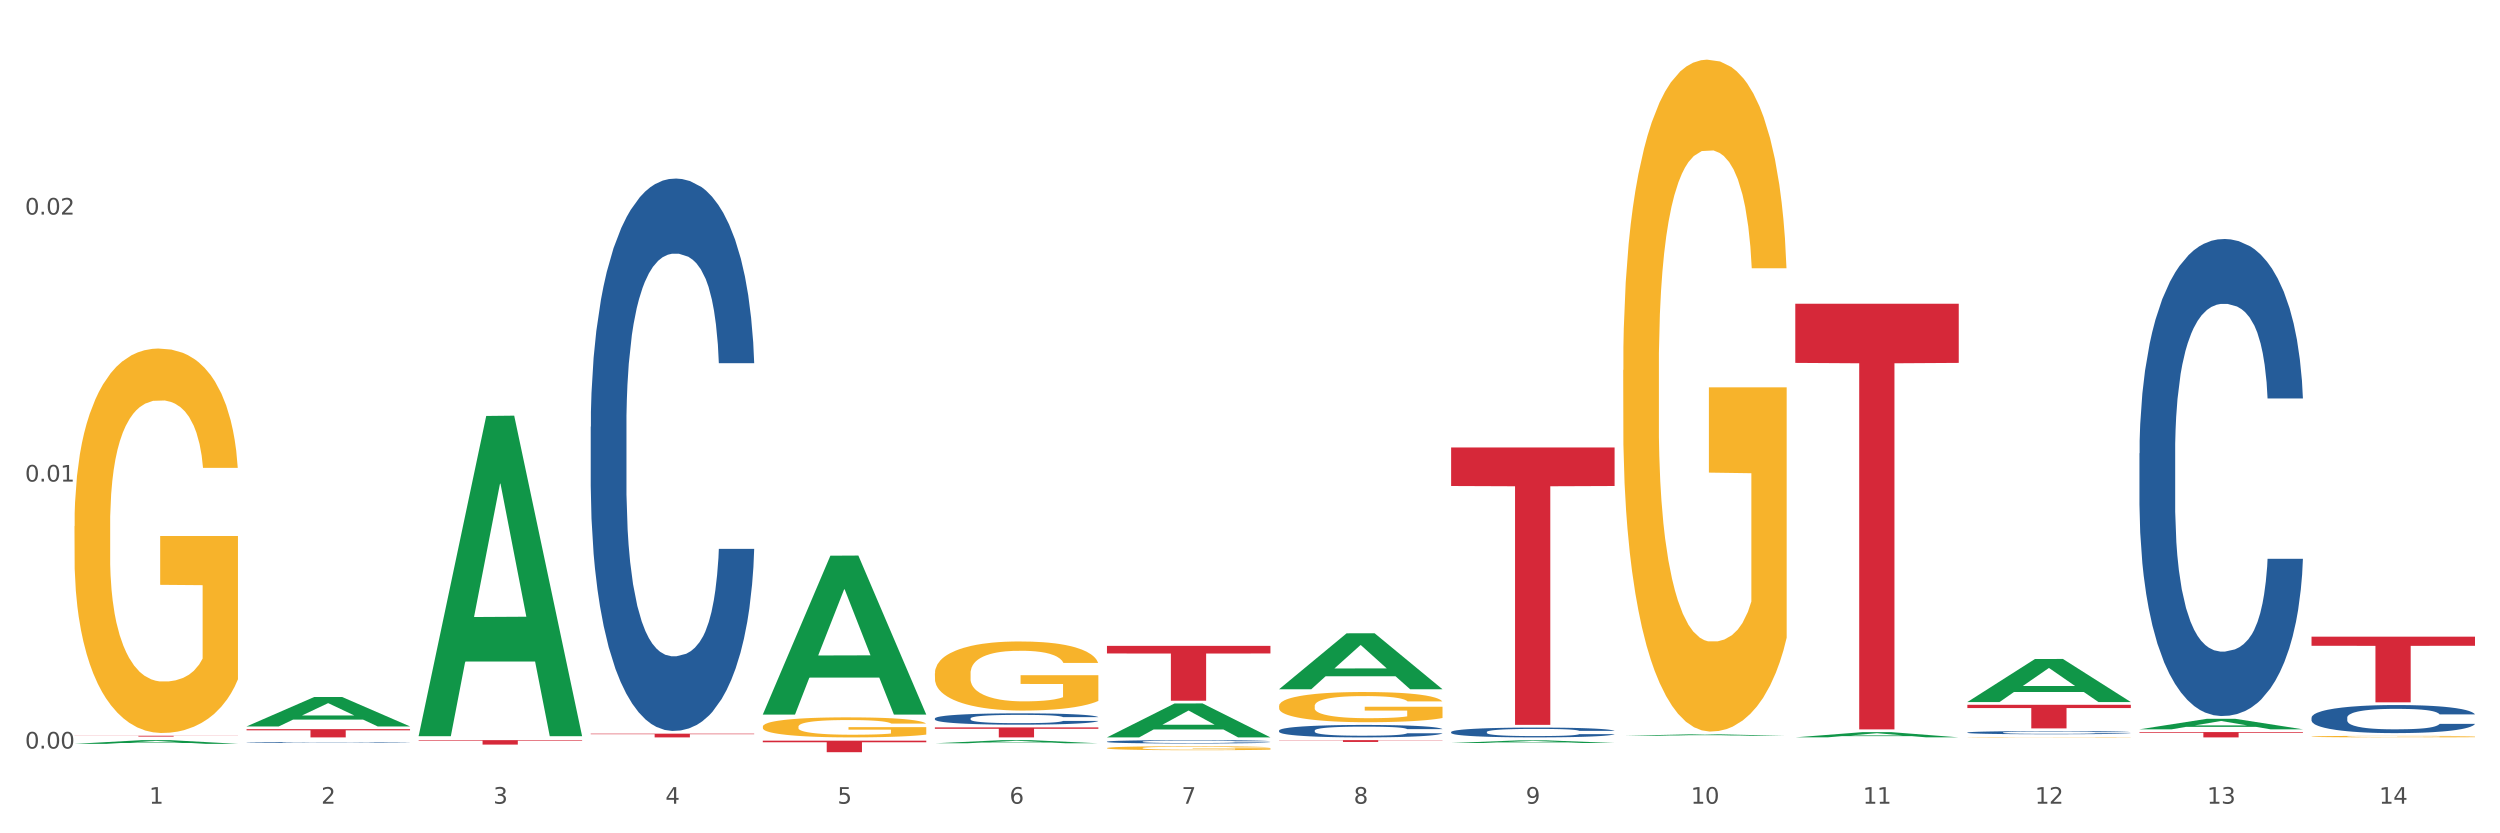 <?xml version="1.0" encoding="utf-8" standalone="no"?>
<!DOCTYPE svg PUBLIC "-//W3C//DTD SVG 1.1//EN"
  "http://www.w3.org/Graphics/SVG/1.1/DTD/svg11.dtd">
<svg xmlns:xlink="http://www.w3.org/1999/xlink" width="1080pt" height="360pt" viewBox="0 0 1080 360" xmlns="http://www.w3.org/2000/svg" version="1.1">
 <rect x="0" y="0" width="1080" height="360" fill="#333333" stroke="none"/>
 <defs>
  <style type="text/css">*{stroke-linejoin: round; stroke-linecap: butt}</style>
 </defs>
 <g id="figure_1">
  <g id="patch_1">
   <path d="M 0 360 
L 1080 360 
L 1080 0 
L 0 0 
z
" style="fill: #ffffff; stroke: #ffffff; stroke-linejoin: miter"/>
  </g>
  <g id="axes_1">
   <g id="matplotlib.axis_1">
    <g id="xtick_1">
     <g id="text_1">
      <!-- 1 -->
      <g style="fill: #4d4d4d" transform="translate(64.432 347.204) scale(0.096 -0.096)">
       <defs>
        <path id="DejaVuSans-31" d="M 794 531 
L 1825 531 
L 1825 4091 
L 703 3866 
L 703 4441 
L 1819 4666 
L 2450 4666 
L 2450 531 
L 3481 531 
L 3481 0 
L 794 0 
L 794 531 
z
" transform="scale(0.016)"/>
       </defs>
       <use xlink:href="#DejaVuSans-31"/>
      </g>
     </g>
    </g>
    <g id="xtick_2">
     <g id="text_2">
      <!-- 2 -->
      <g style="fill: #4d4d4d" transform="translate(138.771 347.204) scale(0.096 -0.096)">
       <defs>
        <path id="DejaVuSans-32" d="M 1228 531 
L 3431 531 
L 3431 0 
L 469 0 
L 469 531 
Q 828 903 1448 1529 
Q 2069 2156 2228 2338 
Q 2531 2678 2651 2914 
Q 2772 3150 2772 3378 
Q 2772 3750 2511 3984 
Q 2250 4219 1831 4219 
Q 1534 4219 1204 4116 
Q 875 4013 500 3803 
L 500 4441 
Q 881 4594 1212 4672 
Q 1544 4750 1819 4750 
Q 2544 4750 2975 4387 
Q 3406 4025 3406 3419 
Q 3406 3131 3298 2873 
Q 3191 2616 2906 2266 
Q 2828 2175 2409 1742 
Q 1991 1309 1228 531 
z
" transform="scale(0.016)"/>
       </defs>
       <use xlink:href="#DejaVuSans-32"/>
      </g>
     </g>
    </g>
    <g id="xtick_3">
     <g id="text_3">
      <!-- 3 -->
      <g style="fill: #4d4d4d" transform="translate(213.109 347.204) scale(0.096 -0.096)">
       <defs>
        <path id="DejaVuSans-33" d="M 2597 2516 
Q 3050 2419 3304 2112 
Q 3559 1806 3559 1356 
Q 3559 666 3084 287 
Q 2609 -91 1734 -91 
Q 1441 -91 1130 -33 
Q 819 25 488 141 
L 488 750 
Q 750 597 1062 519 
Q 1375 441 1716 441 
Q 2309 441 2620 675 
Q 2931 909 2931 1356 
Q 2931 1769 2642 2001 
Q 2353 2234 1838 2234 
L 1294 2234 
L 1294 2753 
L 1863 2753 
Q 2328 2753 2575 2939 
Q 2822 3125 2822 3475 
Q 2822 3834 2567 4026 
Q 2313 4219 1838 4219 
Q 1578 4219 1281 4162 
Q 984 4106 628 3988 
L 628 4550 
Q 988 4650 1302 4700 
Q 1616 4750 1894 4750 
Q 2613 4750 3031 4423 
Q 3450 4097 3450 3541 
Q 3450 3153 3228 2886 
Q 3006 2619 2597 2516 
z
" transform="scale(0.016)"/>
       </defs>
       <use xlink:href="#DejaVuSans-33"/>
      </g>
     </g>
    </g>
    <g id="xtick_4">
     <g id="text_4">
      <!-- 4 -->
      <g style="fill: #4d4d4d" transform="translate(287.448 347.204) scale(0.096 -0.096)">
       <defs>
        <path id="DejaVuSans-34" d="M 2419 4116 
L 825 1625 
L 2419 1625 
L 2419 4116 
z
M 2253 4666 
L 3047 4666 
L 3047 1625 
L 3713 1625 
L 3713 1100 
L 3047 1100 
L 3047 0 
L 2419 0 
L 2419 1100 
L 313 1100 
L 313 1709 
L 2253 4666 
z
" transform="scale(0.016)"/>
       </defs>
       <use xlink:href="#DejaVuSans-34"/>
      </g>
     </g>
    </g>
    <g id="xtick_5">
     <g id="text_5">
      <!-- 5 -->
      <g style="fill: #4d4d4d" transform="translate(361.787 347.204) scale(0.096 -0.096)">
       <defs>
        <path id="DejaVuSans-35" d="M 691 4666 
L 3169 4666 
L 3169 4134 
L 1269 4134 
L 1269 2991 
Q 1406 3038 1543 3061 
Q 1681 3084 1819 3084 
Q 2600 3084 3056 2656 
Q 3513 2228 3513 1497 
Q 3513 744 3044 326 
Q 2575 -91 1722 -91 
Q 1428 -91 1123 -41 
Q 819 9 494 109 
L 494 744 
Q 775 591 1075 516 
Q 1375 441 1709 441 
Q 2250 441 2565 725 
Q 2881 1009 2881 1497 
Q 2881 1984 2565 2268 
Q 2250 2553 1709 2553 
Q 1456 2553 1204 2497 
Q 953 2441 691 2322 
L 691 4666 
z
" transform="scale(0.016)"/>
       </defs>
       <use xlink:href="#DejaVuSans-35"/>
      </g>
     </g>
    </g>
    <g id="xtick_6">
     <g id="text_6">
      <!-- 6 -->
      <g style="fill: #4d4d4d" transform="translate(436.125 347.204) scale(0.096 -0.096)">
       <defs>
        <path id="DejaVuSans-36" d="M 2113 2584 
Q 1688 2584 1439 2293 
Q 1191 2003 1191 1497 
Q 1191 994 1439 701 
Q 1688 409 2113 409 
Q 2538 409 2786 701 
Q 3034 994 3034 1497 
Q 3034 2003 2786 2293 
Q 2538 2584 2113 2584 
z
M 3366 4563 
L 3366 3988 
Q 3128 4100 2886 4159 
Q 2644 4219 2406 4219 
Q 1781 4219 1451 3797 
Q 1122 3375 1075 2522 
Q 1259 2794 1537 2939 
Q 1816 3084 2150 3084 
Q 2853 3084 3261 2657 
Q 3669 2231 3669 1497 
Q 3669 778 3244 343 
Q 2819 -91 2113 -91 
Q 1303 -91 875 529 
Q 447 1150 447 2328 
Q 447 3434 972 4092 
Q 1497 4750 2381 4750 
Q 2619 4750 2861 4703 
Q 3103 4656 3366 4563 
z
" transform="scale(0.016)"/>
       </defs>
       <use xlink:href="#DejaVuSans-36"/>
      </g>
     </g>
    </g>
    <g id="xtick_7">
     <g id="text_7">
      <!-- 7 -->
      <g style="fill: #4d4d4d" transform="translate(510.464 347.204) scale(0.096 -0.096)">
       <defs>
        <path id="DejaVuSans-37" d="M 525 4666 
L 3525 4666 
L 3525 4397 
L 1831 0 
L 1172 0 
L 2766 4134 
L 525 4134 
L 525 4666 
z
" transform="scale(0.016)"/>
       </defs>
       <use xlink:href="#DejaVuSans-37"/>
      </g>
     </g>
    </g>
    <g id="xtick_8">
     <g id="text_8">
      <!-- 8 -->
      <g style="fill: #4d4d4d" transform="translate(584.803 347.204) scale(0.096 -0.096)">
       <defs>
        <path id="DejaVuSans-38" d="M 2034 2216 
Q 1584 2216 1326 1975 
Q 1069 1734 1069 1313 
Q 1069 891 1326 650 
Q 1584 409 2034 409 
Q 2484 409 2743 651 
Q 3003 894 3003 1313 
Q 3003 1734 2745 1975 
Q 2488 2216 2034 2216 
z
M 1403 2484 
Q 997 2584 770 2862 
Q 544 3141 544 3541 
Q 544 4100 942 4425 
Q 1341 4750 2034 4750 
Q 2731 4750 3128 4425 
Q 3525 4100 3525 3541 
Q 3525 3141 3298 2862 
Q 3072 2584 2669 2484 
Q 3125 2378 3379 2068 
Q 3634 1759 3634 1313 
Q 3634 634 3220 271 
Q 2806 -91 2034 -91 
Q 1263 -91 848 271 
Q 434 634 434 1313 
Q 434 1759 690 2068 
Q 947 2378 1403 2484 
z
M 1172 3481 
Q 1172 3119 1398 2916 
Q 1625 2713 2034 2713 
Q 2441 2713 2670 2916 
Q 2900 3119 2900 3481 
Q 2900 3844 2670 4047 
Q 2441 4250 2034 4250 
Q 1625 4250 1398 4047 
Q 1172 3844 1172 3481 
z
" transform="scale(0.016)"/>
       </defs>
       <use xlink:href="#DejaVuSans-38"/>
      </g>
     </g>
    </g>
    <g id="xtick_9">
     <g id="text_9">
      <!-- 9 -->
      <g style="fill: #4d4d4d" transform="translate(659.142 347.204) scale(0.096 -0.096)">
       <defs>
        <path id="DejaVuSans-39" d="M 703 97 
L 703 672 
Q 941 559 1184 500 
Q 1428 441 1663 441 
Q 2288 441 2617 861 
Q 2947 1281 2994 2138 
Q 2813 1869 2534 1725 
Q 2256 1581 1919 1581 
Q 1219 1581 811 2004 
Q 403 2428 403 3163 
Q 403 3881 828 4315 
Q 1253 4750 1959 4750 
Q 2769 4750 3195 4129 
Q 3622 3509 3622 2328 
Q 3622 1225 3098 567 
Q 2575 -91 1691 -91 
Q 1453 -91 1209 -44 
Q 966 3 703 97 
z
M 1959 2075 
Q 2384 2075 2632 2365 
Q 2881 2656 2881 3163 
Q 2881 3666 2632 3958 
Q 2384 4250 1959 4250 
Q 1534 4250 1286 3958 
Q 1038 3666 1038 3163 
Q 1038 2656 1286 2365 
Q 1534 2075 1959 2075 
z
" transform="scale(0.016)"/>
       </defs>
       <use xlink:href="#DejaVuSans-39"/>
      </g>
     </g>
    </g>
    <g id="xtick_10">
     <g id="text_10">
      <!-- 10 -->
      <g style="fill: #4d4d4d" transform="translate(730.426 347.204) scale(0.096 -0.096)">
       <defs>
        <path id="DejaVuSans-30" d="M 2034 4250 
Q 1547 4250 1301 3770 
Q 1056 3291 1056 2328 
Q 1056 1369 1301 889 
Q 1547 409 2034 409 
Q 2525 409 2770 889 
Q 3016 1369 3016 2328 
Q 3016 3291 2770 3770 
Q 2525 4250 2034 4250 
z
M 2034 4750 
Q 2819 4750 3233 4129 
Q 3647 3509 3647 2328 
Q 3647 1150 3233 529 
Q 2819 -91 2034 -91 
Q 1250 -91 836 529 
Q 422 1150 422 2328 
Q 422 3509 836 4129 
Q 1250 4750 2034 4750 
z
" transform="scale(0.016)"/>
       </defs>
       <use xlink:href="#DejaVuSans-31"/>
       <use xlink:href="#DejaVuSans-30" transform="translate(63.623 0)"/>
      </g>
     </g>
    </g>
    <g id="xtick_11">
     <g id="text_11">
      <!-- 11 -->
      <g style="fill: #4d4d4d" transform="translate(804.765 347.204) scale(0.096 -0.096)">
       <use xlink:href="#DejaVuSans-31"/>
       <use xlink:href="#DejaVuSans-31" transform="translate(63.623 0)"/>
      </g>
     </g>
    </g>
    <g id="xtick_12">
     <g id="text_12">
      <!-- 12 -->
      <g style="fill: #4d4d4d" transform="translate(879.104 347.204) scale(0.096 -0.096)">
       <use xlink:href="#DejaVuSans-31"/>
       <use xlink:href="#DejaVuSans-32" transform="translate(63.623 0)"/>
      </g>
     </g>
    </g>
    <g id="xtick_13">
     <g id="text_13">
      <!-- 13 -->
      <g style="fill: #4d4d4d" transform="translate(953.442 347.204) scale(0.096 -0.096)">
       <use xlink:href="#DejaVuSans-31"/>
       <use xlink:href="#DejaVuSans-33" transform="translate(63.623 0)"/>
      </g>
     </g>
    </g>
    <g id="xtick_14">
     <g id="text_14">
      <!-- 14 -->
      <g style="fill: #4d4d4d" transform="translate(1027.781 347.204) scale(0.096 -0.096)">
       <use xlink:href="#DejaVuSans-31"/>
       <use xlink:href="#DejaVuSans-34" transform="translate(63.623 0)"/>
      </g>
     </g>
    </g>
    <g id="xtick_15"/>
    <g id="xtick_16"/>
    <g id="xtick_17"/>
    <g id="xtick_18"/>
    <g id="xtick_19"/>
    <g id="xtick_20"/>
    <g id="xtick_21"/>
    <g id="xtick_22"/>
    <g id="xtick_23"/>
    <g id="xtick_24"/>
    <g id="xtick_25"/>
    <g id="xtick_26"/>
    <g id="xtick_27"/>
   </g>
   <g id="matplotlib.axis_2">
    <g id="ytick_1">
     <g id="text_15">
      <!-- 0.00 -->
      <g style="fill: #4d4d4d" transform="translate(10.8 323.379) scale(0.096 -0.096)">
       <defs>
        <path id="DejaVuSans-2e" d="M 684 794 
L 1344 794 
L 1344 0 
L 684 0 
L 684 794 
z
" transform="scale(0.016)"/>
       </defs>
       <use xlink:href="#DejaVuSans-30"/>
       <use xlink:href="#DejaVuSans-2e" transform="translate(63.623 0)"/>
       <use xlink:href="#DejaVuSans-30" transform="translate(95.41 0)"/>
       <use xlink:href="#DejaVuSans-30" transform="translate(159.033 0)"/>
      </g>
     </g>
    </g>
    <g id="ytick_2">
     <g id="text_16">
      <!-- 0.01 -->
      <g style="fill: #4d4d4d" transform="translate(10.8 208.039) scale(0.096 -0.096)">
       <use xlink:href="#DejaVuSans-30"/>
       <use xlink:href="#DejaVuSans-2e" transform="translate(63.623 0)"/>
       <use xlink:href="#DejaVuSans-30" transform="translate(95.41 0)"/>
       <use xlink:href="#DejaVuSans-31" transform="translate(159.033 0)"/>
      </g>
     </g>
    </g>
    <g id="ytick_3">
     <g id="text_17">
      <!-- 0.02 -->
      <g style="fill: #4d4d4d" transform="translate(10.8 92.698) scale(0.096 -0.096)">
       <use xlink:href="#DejaVuSans-30"/>
       <use xlink:href="#DejaVuSans-2e" transform="translate(63.623 0)"/>
       <use xlink:href="#DejaVuSans-30" transform="translate(95.41 0)"/>
       <use xlink:href="#DejaVuSans-32" transform="translate(159.033 0)"/>
      </g>
     </g>
    </g>
    <g id="ytick_4"/>
    <g id="ytick_5"/>
    <g id="ytick_6"/>
   </g>
   <g id="PolyCollection_1">
    <path d="M 32.175 321.341 
L 32.248 321.34 
L 61.37 319.734 
L 73.456 319.732 
L 102.797 321.344 
L 88.818 321.344 
L 82.484 320.969 
L 52.415 320.969 
L 52.197 320.975 
L 46.081 321.344 
L 32.175 321.344 
L 32.175 321.341 
L 56.201 320.745 
L 78.698 320.743 
L 67.559 320.076 
L 67.413 320.073 
L 67.267 320.077 
L 56.128 320.743 
L 56.201 320.745 
L 32.175 321.341 
z
" clip-path="url(#p1a97b91e1c)" style="fill: #109648"/>
    <path d="M 998.578 318.193 
L 998.662 318.193 
L 998.662 318.171 
L 998.828 318.151 
L 999.662 318.105 
L 1000.913 318.067 
L 1001.83 318.047 
L 1002.747 318.03 
L 1003.831 318.013 
L 1005.165 317.996 
L 1007.583 317.971 
L 1009.084 317.958 
L 1010.918 317.944 
L 1014.253 317.925 
L 1016.671 317.914 
L 1019.173 317.904 
L 1023.258 317.893 
L 1025.926 317.888 
L 1028.761 317.885 
L 1032.18 317.882 
L 1034.765 317.882 
L 1040.434 317.883 
L 1045.27 317.889 
L 1047.605 317.893 
L 1050.607 317.901 
L 1052.191 317.906 
L 1054.775 317.916 
L 1057.444 317.928 
L 1059.278 317.94 
L 1062.029 317.96 
L 1064.114 317.981 
L 1066.032 318.007 
L 1067.032 318.025 
L 1067.783 318.042 
L 1068.45 318.061 
L 1069.117 318.091 
L 1054.108 318.091 
L 1053.525 318.07 
L 1052.608 318.049 
L 1051.274 318.029 
L 1050.106 318.017 
L 1048.105 318.002 
L 1046.271 317.992 
L 1044.353 317.985 
L 1042.019 317.978 
L 1040.184 317.975 
L 1037.599 317.973 
L 1032.513 317.973 
L 1029.095 317.978 
L 1026.76 317.985 
L 1025.259 317.99 
L 1023.925 317.996 
L 1022.425 318.005 
L 1020.674 318.018 
L 1019.423 318.029 
L 1018.172 318.044 
L 1017.172 318.059 
L 1016.255 318.076 
L 1015.504 318.095 
L 1014.92 318.114 
L 1014.42 318.137 
L 1014.003 318.176 
L 1014.003 318.261 
L 1014.17 318.28 
L 1014.587 318.305 
L 1015.087 318.324 
L 1015.921 318.347 
L 1016.671 318.362 
L 1018.089 318.384 
L 1019.673 318.403 
L 1020.924 318.415 
L 1022.174 318.424 
L 1024.342 318.438 
L 1026.76 318.449 
L 1028.845 318.456 
L 1031.68 318.462 
L 1033.597 318.464 
L 1035.265 318.466 
L 1039.35 318.466 
L 1042.269 318.464 
L 1045.52 318.46 
L 1048.022 318.454 
L 1050.106 318.447 
L 1052.441 318.436 
L 1053.942 318.426 
L 1053.942 318.297 
L 1035.598 318.296 
L 1035.598 318.211 
L 1069.2 318.211 
L 1069.2 318.462 
L 1067.783 318.475 
L 1066.198 318.487 
L 1064.531 318.497 
L 1062.029 318.51 
L 1059.028 318.522 
L 1056.36 318.531 
L 1053.525 318.538 
L 1050.19 318.545 
L 1045.854 318.551 
L 1043.186 318.554 
L 1039.851 318.556 
L 1035.932 318.556 
L 1032.513 318.555 
L 1029.178 318.552 
L 1025.676 318.546 
L 1022.258 318.538 
L 1019.673 318.53 
L 1017.088 318.521 
L 1014.337 318.508 
L 1012.169 318.495 
L 1010.501 318.484 
L 1008.667 318.47 
L 1006.666 318.452 
L 1005.165 318.435 
L 1003.831 318.418 
L 1002.414 318.395 
L 1001.413 318.376 
L 1000.413 318.352 
L 999.829 318.334 
L 999.162 318.307 
L 998.662 318.268 
L 998.578 318.193 
z
" clip-path="url(#p1a97b91e1c)" style="fill: #f7b32b"/>
    <path d="M 998.578 275.04 
L 1069.2 275.04 
L 1069.2 278.981 
L 1041.42 279.008 
L 1041.42 303.401 
L 1026.191 303.401 
L 1026.191 279.008 
L 998.578 278.981 
L 998.578 275.066 
L 998.578 275.04 
z
" clip-path="url(#p1a97b91e1c)" style="fill: #d62839"/>
    <path d="M 924.24 316.243 
L 994.861 316.243 
L 994.861 316.563 
L 967.081 316.565 
L 967.081 318.549 
L 951.852 318.549 
L 951.852 316.565 
L 924.24 316.563 
L 924.24 316.245 
L 924.24 316.243 
z
" clip-path="url(#p1a97b91e1c)" style="fill: #d62839"/>
    <path d="M 849.901 304.463 
L 920.523 304.463 
L 920.523 305.879 
L 892.742 305.889 
L 892.742 314.654 
L 877.514 314.654 
L 877.514 305.889 
L 849.901 305.879 
L 849.901 304.472 
L 849.901 304.463 
z
" clip-path="url(#p1a97b91e1c)" style="fill: #d62839"/>
    <path d="M 775.562 131.215 
L 846.184 131.215 
L 846.184 156.768 
L 818.404 156.941 
L 818.404 315.093 
L 803.175 315.093 
L 803.175 156.941 
L 775.562 156.768 
L 775.562 131.388 
L 775.562 131.215 
z
" clip-path="url(#p1a97b91e1c)" style="fill: #d62839"/>
    <path d="M 626.885 193.3 
L 697.506 193.3 
L 697.506 209.953 
L 669.726 210.066 
L 669.726 313.133 
L 654.497 313.133 
L 654.497 210.066 
L 626.885 209.953 
L 626.885 193.413 
L 626.885 193.3 
z
" clip-path="url(#p1a97b91e1c)" style="fill: #d62839"/>
    <path d="M 552.546 319.732 
L 623.168 319.732 
L 623.168 319.843 
L 595.388 319.843 
L 595.388 320.527 
L 580.159 320.527 
L 580.159 319.843 
L 552.546 319.843 
L 552.546 319.733 
L 552.546 319.732 
z
" clip-path="url(#p1a97b91e1c)" style="fill: #d62839"/>
    <path d="M 478.207 279.014 
L 548.829 279.014 
L 548.829 282.306 
L 521.049 282.328 
L 521.049 302.704 
L 505.82 302.704 
L 505.82 282.328 
L 478.207 282.306 
L 478.207 279.036 
L 478.207 279.014 
z
" clip-path="url(#p1a97b91e1c)" style="fill: #d62839"/>
    <path d="M 403.869 314.244 
L 474.49 314.244 
L 474.49 314.843 
L 446.71 314.848 
L 446.71 318.556 
L 431.481 318.556 
L 431.481 314.848 
L 403.869 314.843 
L 403.869 314.248 
L 403.869 314.244 
z
" clip-path="url(#p1a97b91e1c)" style="fill: #d62839"/>
    <path d="M 329.53 319.973 
L 400.152 319.973 
L 400.152 320.664 
L 372.371 320.669 
L 372.371 324.95 
L 357.143 324.95 
L 357.143 320.669 
L 329.53 320.664 
L 329.53 319.977 
L 329.53 319.973 
z
" clip-path="url(#p1a97b91e1c)" style="fill: #d62839"/>
    <path d="M 255.191 316.95 
L 325.813 316.95 
L 325.813 317.173 
L 298.033 317.175 
L 298.033 318.556 
L 282.804 318.556 
L 282.804 317.175 
L 255.191 317.173 
L 255.191 316.952 
L 255.191 316.95 
z
" clip-path="url(#p1a97b91e1c)" style="fill: #d62839"/>
    <path d="M 701.223 159.897 
L 701.307 159.632 
L 701.307 150.089 
L 701.474 141.871 
L 702.307 121.989 
L 703.558 105.553 
L 704.475 96.805 
L 705.392 89.647 
L 706.476 82.49 
L 707.81 75.067 
L 710.228 64.198 
L 711.729 58.631 
L 713.563 52.799 
L 716.899 44.316 
L 719.317 39.544 
L 721.818 35.568 
L 725.903 30.796 
L 728.572 28.676 
L 731.406 27.085 
L 734.825 26.025 
L 737.41 25.759 
L 743.08 26.555 
L 747.915 28.941 
L 750.25 30.796 
L 753.252 33.977 
L 754.836 36.098 
L 757.421 40.34 
L 760.089 45.907 
L 761.923 50.678 
L 764.675 59.692 
L 766.759 68.705 
L 768.677 79.839 
L 769.677 87.526 
L 770.428 94.684 
L 771.095 102.902 
L 771.762 115.892 
L 756.754 115.892 
L 756.17 106.613 
L 755.253 97.865 
L 753.919 89.382 
L 752.751 84.08 
L 750.75 77.453 
L 748.916 73.211 
L 746.998 70.03 
L 744.664 67.379 
L 742.829 66.054 
L 740.245 64.993 
L 735.159 65.259 
L 731.74 67.379 
L 729.405 70.03 
L 727.905 72.416 
L 726.571 75.067 
L 725.07 78.778 
L 723.319 84.345 
L 722.068 89.382 
L 720.817 95.744 
L 719.817 102.107 
L 718.9 109.529 
L 718.149 117.482 
L 717.566 125.7 
L 717.065 135.774 
L 716.648 152.475 
L 716.648 188.792 
L 716.815 197.01 
L 717.232 207.879 
L 717.732 216.097 
L 718.566 225.906 
L 719.317 232.533 
L 720.734 242.076 
L 722.318 250.029 
L 723.569 255.066 
L 724.82 259.308 
L 726.987 265.14 
L 729.405 269.911 
L 731.49 272.827 
L 734.325 275.478 
L 736.242 276.539 
L 737.91 277.069 
L 741.996 277.069 
L 744.914 276.274 
L 748.166 274.418 
L 750.667 272.032 
L 752.751 269.116 
L 755.086 264.344 
L 756.587 259.838 
L 756.587 204.433 
L 738.244 204.168 
L 738.244 167.32 
L 771.845 167.32 
L 771.845 275.478 
L 770.428 281.045 
L 768.844 286.082 
L 767.176 290.589 
L 764.675 296.156 
L 761.673 301.458 
L 759.005 305.169 
L 756.17 308.35 
L 752.835 311.266 
L 748.499 313.917 
L 745.831 314.977 
L 742.496 315.773 
L 738.577 316.038 
L 735.159 315.508 
L 731.823 314.182 
L 728.321 311.796 
L 724.903 308.35 
L 722.318 304.904 
L 719.733 300.662 
L 716.982 295.095 
L 714.814 289.793 
L 713.147 285.022 
L 711.312 278.925 
L 709.311 270.972 
L 707.81 263.814 
L 706.476 256.391 
L 705.059 246.848 
L 704.058 238.63 
L 703.058 228.292 
L 702.474 220.604 
L 701.807 208.675 
L 701.307 191.974 
L 701.223 159.897 
z
" clip-path="url(#p1a97b91e1c)" style="fill: #f7b32b"/>
    <path d="M 180.852 319.732 
L 251.474 319.732 
L 251.474 320.003 
L 223.694 320.004 
L 223.694 321.678 
L 208.465 321.678 
L 208.465 320.004 
L 180.852 320.003 
L 180.852 319.734 
L 180.852 319.732 
z
" clip-path="url(#p1a97b91e1c)" style="fill: #d62839"/>
    <path d="M 32.175 317.834 
L 102.797 317.834 
L 102.797 317.886 
L 75.017 317.887 
L 75.017 318.213 
L 59.788 318.213 
L 59.788 317.887 
L 32.175 317.886 
L 32.175 317.834 
L 32.175 317.834 
z
" clip-path="url(#p1a97b91e1c)" style="fill: #d62839"/>
    <path d="M 106.514 320.752 
L 106.597 320.751 
L 106.597 320.742 
L 106.848 320.728 
L 107.766 320.704 
L 108.935 320.685 
L 110.938 320.663 
L 112.023 320.654 
L 113.442 320.644 
L 116.364 320.627 
L 119.703 320.613 
L 122.04 320.606 
L 123.794 320.601 
L 127.717 320.592 
L 129.971 320.588 
L 132.308 320.585 
L 134.312 320.583 
L 137.651 320.58 
L 140.322 320.579 
L 143.411 320.579 
L 145.998 320.579 
L 149.421 320.581 
L 154.43 320.585 
L 156.35 320.587 
L 158.937 320.591 
L 161.609 320.597 
L 163.779 320.603 
L 166.283 320.611 
L 168.871 320.621 
L 171.376 320.635 
L 173.129 320.647 
L 174.548 320.66 
L 175.8 320.676 
L 176.718 320.693 
L 177.135 320.707 
L 161.859 320.707 
L 161.442 320.694 
L 160.607 320.68 
L 159.772 320.671 
L 158.854 320.663 
L 157.435 320.654 
L 156.183 320.649 
L 154.096 320.642 
L 152.176 320.638 
L 150.59 320.635 
L 148.67 320.633 
L 144.579 320.631 
L 141.658 320.631 
L 139.821 320.632 
L 137.567 320.634 
L 135.647 320.636 
L 133.393 320.64 
L 131.64 320.645 
L 129.887 320.651 
L 128.886 320.655 
L 127.383 320.663 
L 126.381 320.669 
L 125.046 320.68 
L 124.294 320.688 
L 122.959 320.708 
L 122.374 320.723 
L 122.124 320.733 
L 121.957 320.744 
L 121.957 320.799 
L 122.458 320.823 
L 122.875 320.834 
L 123.543 320.846 
L 124.795 320.861 
L 126.632 320.876 
L 128.552 320.887 
L 130.138 320.894 
L 131.64 320.899 
L 133.143 320.903 
L 134.979 320.906 
L 136.482 320.908 
L 138.736 320.911 
L 141.407 320.912 
L 143.494 320.912 
L 147.751 320.91 
L 149.671 320.908 
L 151.508 320.906 
L 153.511 320.902 
L 155.097 320.898 
L 156.016 320.894 
L 157.518 320.888 
L 158.687 320.881 
L 159.689 320.873 
L 160.357 320.866 
L 161.108 320.855 
L 161.692 320.843 
L 161.859 320.837 
L 177.135 320.837 
L 176.802 320.849 
L 176.217 320.862 
L 175.049 320.878 
L 174.13 320.888 
L 172.711 320.899 
L 171.209 320.909 
L 169.122 320.92 
L 167.202 320.928 
L 165.198 320.935 
L 163.028 320.941 
L 159.104 320.95 
L 157.685 320.953 
L 154.68 320.957 
L 152.343 320.959 
L 148.92 320.962 
L 145.414 320.963 
L 141.741 320.964 
L 138.486 320.963 
L 134.896 320.961 
L 132.642 320.959 
L 130.138 320.956 
L 127.216 320.951 
L 124.461 320.945 
L 121.874 320.938 
L 119.453 320.93 
L 117.199 320.92 
L 114.277 320.905 
L 112.107 320.891 
L 110.521 320.877 
L 109.435 320.865 
L 108.35 320.85 
L 107.766 320.84 
L 106.848 320.816 
L 106.514 320.793 
L 106.514 320.752 
z
" clip-path="url(#p1a97b91e1c)" style="fill: #255c99"/>
    <path d="M 255.191 184.357 
L 255.275 184.139 
L 255.275 178.036 
L 255.525 169.755 
L 256.443 154.499 
L 257.612 142.948 
L 259.615 129.436 
L 260.701 123.769 
L 262.12 117.449 
L 265.041 107.206 
L 268.381 98.488 
L 270.718 93.694 
L 272.471 90.643 
L 276.394 85.194 
L 278.648 82.797 
L 280.986 80.835 
L 282.989 79.528 
L 286.328 78.002 
L 288.999 77.348 
L 292.088 77.13 
L 294.676 77.348 
L 298.098 78.22 
L 303.107 80.835 
L 305.027 82.361 
L 307.615 84.976 
L 310.286 88.463 
L 312.457 91.95 
L 314.961 96.963 
L 317.549 103.501 
L 320.053 111.783 
L 321.806 119.411 
L 323.225 127.474 
L 324.477 137.282 
L 325.396 147.961 
L 325.813 156.896 
L 310.537 156.896 
L 310.119 148.833 
L 309.284 140.115 
L 308.45 134.231 
L 307.531 129.436 
L 306.112 123.987 
L 304.86 120.5 
L 302.773 116.359 
L 300.853 113.744 
L 299.267 112.219 
L 297.347 110.911 
L 293.257 109.603 
L 290.335 109.603 
L 288.499 110.039 
L 286.245 111.129 
L 284.325 112.655 
L 282.071 115.27 
L 280.318 118.103 
L 278.565 121.808 
L 277.563 124.423 
L 276.06 129.218 
L 275.059 133.141 
L 273.723 139.897 
L 272.972 144.692 
L 271.636 157.114 
L 271.052 166.268 
L 270.801 172.588 
L 270.634 179.562 
L 270.634 213.561 
L 271.135 228.816 
L 271.553 235.355 
L 272.22 242.765 
L 273.473 252.354 
L 275.309 261.725 
L 277.229 268.481 
L 278.815 272.622 
L 280.318 275.673 
L 281.82 278.071 
L 283.657 280.25 
L 285.159 281.558 
L 287.413 282.865 
L 290.085 283.519 
L 292.172 283.519 
L 296.429 282.43 
L 298.349 281.34 
L 300.185 279.814 
L 302.189 277.417 
L 303.775 274.802 
L 304.693 272.84 
L 306.196 268.699 
L 307.364 264.341 
L 308.366 259.328 
L 309.034 254.969 
L 309.785 248.431 
L 310.37 241.021 
L 310.537 237.098 
L 325.813 237.098 
L 325.479 244.944 
L 324.895 252.572 
L 323.726 262.815 
L 322.808 268.699 
L 321.389 275.891 
L 319.886 281.994 
L 317.799 288.75 
L 315.879 293.762 
L 313.876 298.121 
L 311.705 302.044 
L 307.782 307.493 
L 306.363 309.018 
L 303.358 311.633 
L 301.02 313.159 
L 297.598 314.685 
L 294.092 315.556 
L 290.419 315.774 
L 287.163 315.338 
L 283.573 314.031 
L 281.32 312.723 
L 278.815 310.762 
L 275.893 307.711 
L 273.139 304.006 
L 270.551 299.647 
L 268.13 294.634 
L 265.876 288.968 
L 262.955 279.596 
L 260.784 270.443 
L 259.198 261.943 
L 258.113 254.751 
L 257.028 245.598 
L 256.443 239.277 
L 255.525 224.022 
L 255.191 209.856 
L 255.191 184.357 
z
" clip-path="url(#p1a97b91e1c)" style="fill: #255c99"/>
    <path d="M 403.869 310.362 
L 403.952 310.357 
L 403.952 310.232 
L 404.202 310.061 
L 405.121 309.747 
L 406.289 309.509 
L 408.293 309.231 
L 409.378 309.114 
L 410.797 308.984 
L 413.719 308.773 
L 417.058 308.593 
L 419.395 308.495 
L 421.148 308.432 
L 425.072 308.32 
L 427.326 308.27 
L 429.663 308.23 
L 431.666 308.203 
L 435.006 308.171 
L 437.677 308.158 
L 440.766 308.154 
L 443.353 308.158 
L 446.776 308.176 
L 451.785 308.23 
L 453.704 308.261 
L 456.292 308.315 
L 458.964 308.387 
L 461.134 308.459 
L 463.638 308.562 
L 466.226 308.697 
L 468.73 308.867 
L 470.483 309.024 
L 471.903 309.19 
L 473.155 309.392 
L 474.073 309.612 
L 474.49 309.796 
L 459.214 309.796 
L 458.797 309.63 
L 457.962 309.451 
L 457.127 309.33 
L 456.209 309.231 
L 454.79 309.119 
L 453.538 309.047 
L 451.451 308.961 
L 449.531 308.908 
L 447.945 308.876 
L 446.025 308.849 
L 441.934 308.822 
L 439.012 308.822 
L 437.176 308.831 
L 434.922 308.854 
L 433.002 308.885 
L 430.748 308.939 
L 428.995 308.997 
L 427.242 309.074 
L 426.24 309.128 
L 424.738 309.226 
L 423.736 309.307 
L 422.401 309.446 
L 421.649 309.545 
L 420.314 309.801 
L 419.729 309.989 
L 419.479 310.119 
L 419.312 310.263 
L 419.312 310.963 
L 419.813 311.277 
L 420.23 311.412 
L 420.898 311.565 
L 422.15 311.762 
L 423.987 311.955 
L 425.907 312.094 
L 427.493 312.18 
L 428.995 312.242 
L 430.498 312.292 
L 432.334 312.337 
L 433.837 312.364 
L 436.091 312.391 
L 438.762 312.404 
L 440.849 312.404 
L 445.106 312.382 
L 447.026 312.359 
L 448.863 312.328 
L 450.866 312.278 
L 452.452 312.225 
L 453.371 312.184 
L 454.873 312.099 
L 456.042 312.009 
L 457.044 311.906 
L 457.711 311.816 
L 458.463 311.681 
L 459.047 311.529 
L 459.214 311.448 
L 474.49 311.448 
L 474.156 311.61 
L 473.572 311.767 
L 472.403 311.978 
L 471.485 312.099 
L 470.066 312.247 
L 468.563 312.373 
L 466.477 312.512 
L 464.557 312.615 
L 462.553 312.705 
L 460.383 312.786 
L 456.459 312.898 
L 455.04 312.929 
L 452.035 312.983 
L 449.698 313.014 
L 446.275 313.046 
L 442.769 313.064 
L 439.096 313.068 
L 435.84 313.059 
L 432.251 313.032 
L 429.997 313.006 
L 427.493 312.965 
L 424.571 312.902 
L 421.816 312.826 
L 419.228 312.736 
L 416.808 312.633 
L 414.554 312.516 
L 411.632 312.323 
L 409.462 312.135 
L 407.875 311.96 
L 406.79 311.812 
L 405.705 311.623 
L 405.121 311.493 
L 404.202 311.179 
L 403.869 310.887 
L 403.869 310.362 
z
" clip-path="url(#p1a97b91e1c)" style="fill: #255c99"/>
    <path d="M 478.207 320.386 
L 478.291 320.385 
L 478.291 320.348 
L 478.541 320.297 
L 479.459 320.204 
L 480.628 320.134 
L 482.632 320.051 
L 483.717 320.017 
L 485.136 319.978 
L 488.058 319.916 
L 491.397 319.862 
L 493.734 319.833 
L 495.487 319.815 
L 499.41 319.781 
L 501.664 319.767 
L 504.002 319.755 
L 506.005 319.747 
L 509.344 319.737 
L 512.016 319.733 
L 515.104 319.732 
L 517.692 319.733 
L 521.115 319.739 
L 526.123 319.755 
L 528.043 319.764 
L 530.631 319.78 
L 533.302 319.801 
L 535.473 319.823 
L 537.977 319.853 
L 540.565 319.893 
L 543.069 319.944 
L 544.822 319.99 
L 546.241 320.039 
L 547.493 320.099 
L 548.412 320.164 
L 548.829 320.219 
L 533.553 320.219 
L 533.135 320.17 
L 532.301 320.116 
L 531.466 320.08 
L 530.548 320.051 
L 529.128 320.018 
L 527.876 319.997 
L 525.789 319.971 
L 523.869 319.955 
L 522.283 319.946 
L 520.363 319.938 
L 516.273 319.93 
L 513.351 319.93 
L 511.515 319.933 
L 509.261 319.94 
L 507.341 319.949 
L 505.087 319.965 
L 503.334 319.982 
L 501.581 320.005 
L 500.579 320.021 
L 499.077 320.05 
L 498.075 320.074 
L 496.739 320.115 
L 495.988 320.144 
L 494.652 320.22 
L 494.068 320.276 
L 493.818 320.314 
L 493.651 320.357 
L 493.651 320.564 
L 494.151 320.657 
L 494.569 320.697 
L 495.237 320.742 
L 496.489 320.801 
L 498.325 320.858 
L 500.245 320.899 
L 501.831 320.925 
L 503.334 320.943 
L 504.837 320.958 
L 506.673 320.971 
L 508.176 320.979 
L 510.429 320.987 
L 513.101 320.991 
L 515.188 320.991 
L 519.445 320.984 
L 521.365 320.978 
L 523.202 320.968 
L 525.205 320.954 
L 526.791 320.938 
L 527.709 320.926 
L 529.212 320.901 
L 530.381 320.874 
L 531.382 320.843 
L 532.05 320.817 
L 532.801 320.777 
L 533.386 320.732 
L 533.553 320.708 
L 548.829 320.708 
L 548.495 320.756 
L 547.911 320.802 
L 546.742 320.865 
L 545.824 320.901 
L 544.405 320.945 
L 542.902 320.982 
L 540.815 321.023 
L 538.895 321.054 
L 536.892 321.08 
L 534.721 321.104 
L 530.798 321.137 
L 529.379 321.147 
L 526.374 321.163 
L 524.036 321.172 
L 520.614 321.181 
L 517.108 321.186 
L 513.435 321.188 
L 510.179 321.185 
L 506.59 321.177 
L 504.336 321.169 
L 501.831 321.157 
L 498.91 321.139 
L 496.155 321.116 
L 493.567 321.089 
L 491.146 321.059 
L 488.892 321.024 
L 485.971 320.967 
L 483.8 320.911 
L 482.214 320.859 
L 481.129 320.816 
L 480.044 320.76 
L 479.459 320.721 
L 478.541 320.628 
L 478.207 320.542 
L 478.207 320.386 
z
" clip-path="url(#p1a97b91e1c)" style="fill: #255c99"/>
    <path d="M 552.546 315.594 
L 552.629 315.589 
L 552.629 315.451 
L 552.88 315.264 
L 553.798 314.92 
L 554.967 314.66 
L 556.97 314.355 
L 558.055 314.228 
L 559.475 314.085 
L 562.396 313.854 
L 565.735 313.658 
L 568.073 313.55 
L 569.826 313.481 
L 573.749 313.358 
L 576.003 313.304 
L 578.34 313.26 
L 580.344 313.23 
L 583.683 313.196 
L 586.354 313.181 
L 589.443 313.176 
L 592.031 313.181 
L 595.453 313.201 
L 600.462 313.26 
L 602.382 313.294 
L 604.97 313.353 
L 607.641 313.432 
L 609.811 313.51 
L 612.316 313.623 
L 614.903 313.771 
L 617.408 313.957 
L 619.161 314.129 
L 620.58 314.311 
L 621.832 314.532 
L 622.75 314.773 
L 623.168 314.974 
L 607.891 314.974 
L 607.474 314.793 
L 606.639 314.596 
L 605.804 314.463 
L 604.886 314.355 
L 603.467 314.233 
L 602.215 314.154 
L 600.128 314.061 
L 598.208 314.002 
L 596.622 313.967 
L 594.702 313.938 
L 590.612 313.908 
L 587.69 313.908 
L 585.853 313.918 
L 583.6 313.943 
L 581.68 313.977 
L 579.426 314.036 
L 577.673 314.1 
L 575.92 314.183 
L 574.918 314.242 
L 573.415 314.35 
L 572.414 314.439 
L 571.078 314.591 
L 570.327 314.699 
L 568.991 314.979 
L 568.407 315.186 
L 568.156 315.328 
L 567.989 315.485 
L 567.989 316.252 
L 568.49 316.596 
L 568.908 316.743 
L 569.575 316.91 
L 570.827 317.126 
L 572.664 317.338 
L 574.584 317.49 
L 576.17 317.583 
L 577.673 317.652 
L 579.175 317.706 
L 581.012 317.755 
L 582.514 317.785 
L 584.768 317.814 
L 587.439 317.829 
L 589.526 317.829 
L 593.784 317.805 
L 595.704 317.78 
L 597.54 317.746 
L 599.544 317.692 
L 601.13 317.633 
L 602.048 317.588 
L 603.551 317.495 
L 604.719 317.397 
L 605.721 317.284 
L 606.389 317.185 
L 607.14 317.038 
L 607.724 316.871 
L 607.891 316.783 
L 623.168 316.783 
L 622.834 316.959 
L 622.249 317.131 
L 621.081 317.362 
L 620.163 317.495 
L 618.743 317.657 
L 617.241 317.795 
L 615.154 317.947 
L 613.234 318.06 
L 611.23 318.158 
L 609.06 318.247 
L 605.137 318.37 
L 603.718 318.404 
L 600.712 318.463 
L 598.375 318.497 
L 594.952 318.532 
L 591.446 318.551 
L 587.773 318.556 
L 584.518 318.546 
L 580.928 318.517 
L 578.674 318.487 
L 576.17 318.443 
L 573.248 318.374 
L 570.494 318.291 
L 567.906 318.193 
L 565.485 318.08 
L 563.231 317.952 
L 560.309 317.741 
L 558.139 317.534 
L 556.553 317.343 
L 555.468 317.181 
L 554.382 316.974 
L 553.798 316.832 
L 552.88 316.488 
L 552.546 316.168 
L 552.546 315.594 
z
" clip-path="url(#p1a97b91e1c)" style="fill: #255c99"/>
    <path d="M 626.885 316.218 
L 626.968 316.214 
L 626.968 316.105 
L 627.219 315.958 
L 628.137 315.686 
L 629.306 315.481 
L 631.309 315.24 
L 632.394 315.139 
L 633.813 315.027 
L 636.735 314.845 
L 640.074 314.689 
L 642.411 314.604 
L 644.164 314.55 
L 648.088 314.453 
L 650.342 314.41 
L 652.679 314.375 
L 654.683 314.352 
L 658.022 314.325 
L 660.693 314.313 
L 663.782 314.309 
L 666.369 314.313 
L 669.792 314.329 
L 674.801 314.375 
L 676.721 314.402 
L 679.308 314.449 
L 681.98 314.511 
L 684.15 314.573 
L 686.654 314.662 
L 689.242 314.779 
L 691.747 314.926 
L 693.5 315.062 
L 694.919 315.205 
L 696.171 315.38 
L 697.089 315.57 
L 697.506 315.729 
L 682.23 315.729 
L 681.813 315.585 
L 680.978 315.43 
L 680.143 315.325 
L 679.225 315.24 
L 677.806 315.143 
L 676.554 315.081 
L 674.467 315.007 
L 672.547 314.961 
L 670.961 314.934 
L 669.041 314.91 
L 664.95 314.887 
L 662.029 314.887 
L 660.192 314.895 
L 657.938 314.914 
L 656.018 314.942 
L 653.764 314.988 
L 652.011 315.038 
L 650.258 315.104 
L 649.257 315.151 
L 647.754 315.236 
L 646.752 315.306 
L 645.417 315.426 
L 644.665 315.512 
L 643.33 315.733 
L 642.745 315.896 
L 642.495 316.008 
L 642.328 316.132 
L 642.328 316.737 
L 642.829 317.009 
L 643.246 317.125 
L 643.914 317.257 
L 645.166 317.428 
L 647.003 317.594 
L 648.923 317.715 
L 650.509 317.788 
L 652.011 317.843 
L 653.514 317.885 
L 655.35 317.924 
L 656.853 317.947 
L 659.107 317.971 
L 661.778 317.982 
L 663.865 317.982 
L 668.122 317.963 
L 670.042 317.943 
L 671.879 317.916 
L 673.882 317.874 
L 675.468 317.827 
L 676.387 317.792 
L 677.889 317.719 
L 679.058 317.641 
L 680.06 317.552 
L 680.728 317.474 
L 681.479 317.358 
L 682.063 317.226 
L 682.23 317.156 
L 697.506 317.156 
L 697.173 317.296 
L 696.588 317.431 
L 695.42 317.614 
L 694.501 317.719 
L 693.082 317.846 
L 691.58 317.955 
L 689.493 318.075 
L 687.573 318.165 
L 685.569 318.242 
L 683.399 318.312 
L 679.475 318.409 
L 678.056 318.436 
L 675.051 318.483 
L 672.714 318.51 
L 669.291 318.537 
L 665.785 318.552 
L 662.112 318.556 
L 658.856 318.548 
L 655.267 318.525 
L 653.013 318.502 
L 650.509 318.467 
L 647.587 318.413 
L 644.832 318.347 
L 642.244 318.269 
L 639.824 318.18 
L 637.57 318.079 
L 634.648 317.912 
L 632.478 317.75 
L 630.892 317.598 
L 629.806 317.47 
L 628.721 317.307 
L 628.137 317.195 
L 627.219 316.923 
L 626.885 316.671 
L 626.885 316.218 
z
" clip-path="url(#p1a97b91e1c)" style="fill: #255c99"/>
    <path d="M 849.901 316.445 
L 849.984 316.444 
L 849.984 316.409 
L 850.235 316.361 
L 851.153 316.274 
L 852.322 316.208 
L 854.325 316.13 
L 855.41 316.098 
L 856.829 316.061 
L 859.751 316.003 
L 863.09 315.953 
L 865.428 315.925 
L 867.181 315.908 
L 871.104 315.877 
L 873.358 315.863 
L 875.695 315.852 
L 877.699 315.844 
L 881.038 315.835 
L 883.709 315.832 
L 886.798 315.83 
L 889.386 315.832 
L 892.808 315.837 
L 897.817 315.852 
L 899.737 315.86 
L 902.325 315.875 
L 904.996 315.895 
L 907.166 315.915 
L 909.671 315.944 
L 912.258 315.982 
L 914.763 316.029 
L 916.516 316.073 
L 917.935 316.119 
L 919.187 316.175 
L 920.105 316.236 
L 920.523 316.288 
L 905.246 316.288 
L 904.829 316.241 
L 903.994 316.191 
L 903.159 316.158 
L 902.241 316.13 
L 900.822 316.099 
L 899.57 316.079 
L 897.483 316.055 
L 895.563 316.04 
L 893.977 316.031 
L 892.057 316.024 
L 887.966 316.016 
L 885.045 316.016 
L 883.208 316.019 
L 880.954 316.025 
L 879.034 316.034 
L 876.78 316.049 
L 875.027 316.065 
L 873.274 316.086 
L 872.273 316.101 
L 870.77 316.129 
L 869.768 316.151 
L 868.433 316.19 
L 867.681 316.218 
L 866.346 316.289 
L 865.761 316.341 
L 865.511 316.377 
L 865.344 316.417 
L 865.344 316.612 
L 865.845 316.7 
L 866.262 316.737 
L 866.93 316.78 
L 868.182 316.835 
L 870.019 316.888 
L 871.939 316.927 
L 873.525 316.951 
L 875.027 316.968 
L 876.53 316.982 
L 878.367 316.995 
L 879.869 317.002 
L 882.123 317.01 
L 884.794 317.013 
L 886.881 317.013 
L 891.139 317.007 
L 893.059 317.001 
L 894.895 316.992 
L 896.899 316.978 
L 898.485 316.963 
L 899.403 316.952 
L 900.905 316.928 
L 902.074 316.903 
L 903.076 316.875 
L 903.744 316.85 
L 904.495 316.812 
L 905.079 316.77 
L 905.246 316.747 
L 920.523 316.747 
L 920.189 316.792 
L 919.604 316.836 
L 918.436 316.895 
L 917.517 316.928 
L 916.098 316.97 
L 914.596 317.005 
L 912.509 317.043 
L 910.589 317.072 
L 908.585 317.097 
L 906.415 317.12 
L 902.491 317.151 
L 901.072 317.159 
L 898.067 317.174 
L 895.73 317.183 
L 892.307 317.192 
L 888.801 317.197 
L 885.128 317.198 
L 881.873 317.196 
L 878.283 317.188 
L 876.029 317.181 
L 873.525 317.169 
L 870.603 317.152 
L 867.848 317.131 
L 865.261 317.106 
L 862.84 317.077 
L 860.586 317.045 
L 857.664 316.991 
L 855.494 316.938 
L 853.908 316.89 
L 852.823 316.848 
L 851.737 316.796 
L 851.153 316.76 
L 850.235 316.672 
L 849.901 316.591 
L 849.901 316.445 
z
" clip-path="url(#p1a97b91e1c)" style="fill: #255c99"/>
    <path d="M 924.24 195.841 
L 924.323 195.653 
L 924.323 190.383 
L 924.573 183.231 
L 925.492 170.056 
L 926.66 160.081 
L 928.664 148.412 
L 929.749 143.519 
L 931.168 138.06 
L 934.09 129.214 
L 937.429 121.686 
L 939.766 117.545 
L 941.519 114.91 
L 945.443 110.205 
L 947.697 108.135 
L 950.034 106.441 
L 952.037 105.311 
L 955.377 103.994 
L 958.048 103.429 
L 961.136 103.241 
L 963.724 103.429 
L 967.147 104.182 
L 972.155 106.441 
L 974.075 107.758 
L 976.663 110.017 
L 979.335 113.028 
L 981.505 116.04 
L 984.009 120.368 
L 986.597 126.015 
L 989.101 133.167 
L 990.854 139.754 
L 992.273 146.718 
L 993.526 155.188 
L 994.444 164.41 
L 994.861 172.127 
L 979.585 172.127 
L 979.168 165.163 
L 978.333 157.634 
L 977.498 152.553 
L 976.58 148.412 
L 975.161 143.707 
L 973.908 140.695 
L 971.822 137.119 
L 969.902 134.861 
L 968.316 133.543 
L 966.396 132.414 
L 962.305 131.285 
L 959.383 131.285 
L 957.547 131.661 
L 955.293 132.602 
L 953.373 133.92 
L 951.119 136.178 
L 949.366 138.625 
L 947.613 141.825 
L 946.611 144.083 
L 945.109 148.224 
L 944.107 151.612 
L 942.771 157.446 
L 942.02 161.587 
L 940.685 172.315 
L 940.1 180.22 
L 939.85 185.678 
L 939.683 191.701 
L 939.683 221.062 
L 940.184 234.237 
L 940.601 239.883 
L 941.269 246.282 
L 942.521 254.564 
L 944.358 262.657 
L 946.278 268.491 
L 947.864 272.067 
L 949.366 274.702 
L 950.869 276.773 
L 952.705 278.655 
L 954.208 279.784 
L 956.462 280.913 
L 959.133 281.478 
L 961.22 281.478 
L 965.477 280.537 
L 967.397 279.596 
L 969.234 278.278 
L 971.237 276.208 
L 972.823 273.949 
L 973.742 272.256 
L 975.244 268.68 
L 976.413 264.915 
L 977.415 260.586 
L 978.082 256.822 
L 978.834 251.176 
L 979.418 244.777 
L 979.585 241.389 
L 994.861 241.389 
L 994.527 248.164 
L 993.943 254.752 
L 992.774 263.598 
L 991.856 268.68 
L 990.437 274.891 
L 988.934 280.16 
L 986.847 285.995 
L 984.927 290.324 
L 982.924 294.088 
L 980.754 297.476 
L 976.83 302.181 
L 975.411 303.499 
L 972.406 305.757 
L 970.069 307.075 
L 966.646 308.392 
L 963.14 309.145 
L 959.467 309.333 
L 956.211 308.957 
L 952.622 307.828 
L 950.368 306.698 
L 947.864 305.004 
L 944.942 302.369 
L 942.187 299.17 
L 939.599 295.406 
L 937.178 291.077 
L 934.925 286.183 
L 932.003 278.09 
L 929.832 270.185 
L 928.246 262.845 
L 927.161 256.634 
L 926.076 248.729 
L 925.492 243.271 
L 924.573 230.096 
L 924.24 217.862 
L 924.24 195.841 
z
" clip-path="url(#p1a97b91e1c)" style="fill: #255c99"/>
    <path d="M 998.578 310.027 
L 998.662 310.016 
L 998.662 309.705 
L 998.912 309.285 
L 999.83 308.509 
L 1000.999 307.922 
L 1003.003 307.235 
L 1004.088 306.947 
L 1005.507 306.626 
L 1008.429 306.106 
L 1011.768 305.663 
L 1014.105 305.419 
L 1015.858 305.264 
L 1019.781 304.987 
L 1022.035 304.865 
L 1024.373 304.765 
L 1026.376 304.699 
L 1029.715 304.621 
L 1032.387 304.588 
L 1035.475 304.577 
L 1038.063 304.588 
L 1041.486 304.632 
L 1046.494 304.765 
L 1048.414 304.843 
L 1051.002 304.976 
L 1053.673 305.153 
L 1055.844 305.33 
L 1058.348 305.585 
L 1060.936 305.917 
L 1063.44 306.338 
L 1065.193 306.726 
L 1066.612 307.136 
L 1067.864 307.634 
L 1068.783 308.177 
L 1069.2 308.631 
L 1053.924 308.631 
L 1053.506 308.221 
L 1052.671 307.778 
L 1051.837 307.479 
L 1050.918 307.235 
L 1049.499 306.958 
L 1048.247 306.781 
L 1046.16 306.571 
L 1044.24 306.438 
L 1042.654 306.36 
L 1040.734 306.294 
L 1036.644 306.227 
L 1033.722 306.227 
L 1031.886 306.25 
L 1029.632 306.305 
L 1027.712 306.382 
L 1025.458 306.515 
L 1023.705 306.659 
L 1021.952 306.848 
L 1020.95 306.981 
L 1019.448 307.224 
L 1018.446 307.424 
L 1017.11 307.767 
L 1016.359 308.011 
L 1015.023 308.642 
L 1014.439 309.107 
L 1014.188 309.428 
L 1014.022 309.783 
L 1014.022 311.511 
L 1014.522 312.286 
L 1014.94 312.619 
L 1015.608 312.995 
L 1016.86 313.482 
L 1018.696 313.959 
L 1020.616 314.302 
L 1022.202 314.513 
L 1023.705 314.668 
L 1025.207 314.79 
L 1027.044 314.9 
L 1028.547 314.967 
L 1030.8 315.033 
L 1033.472 315.066 
L 1035.559 315.066 
L 1039.816 315.011 
L 1041.736 314.956 
L 1043.572 314.878 
L 1045.576 314.756 
L 1047.162 314.623 
L 1048.08 314.524 
L 1049.583 314.313 
L 1050.752 314.092 
L 1051.753 313.837 
L 1052.421 313.615 
L 1053.172 313.283 
L 1053.757 312.907 
L 1053.924 312.707 
L 1069.2 312.707 
L 1068.866 313.106 
L 1068.282 313.494 
L 1067.113 314.014 
L 1066.195 314.313 
L 1064.776 314.679 
L 1063.273 314.989 
L 1061.186 315.332 
L 1059.266 315.587 
L 1057.263 315.809 
L 1055.092 316.008 
L 1051.169 316.285 
L 1049.75 316.362 
L 1046.745 316.495 
L 1044.407 316.573 
L 1040.985 316.65 
L 1037.479 316.695 
L 1033.806 316.706 
L 1030.55 316.684 
L 1026.96 316.617 
L 1024.707 316.551 
L 1022.202 316.451 
L 1019.281 316.296 
L 1016.526 316.108 
L 1013.938 315.886 
L 1011.517 315.631 
L 1009.263 315.343 
L 1006.342 314.867 
L 1004.171 314.402 
L 1002.585 313.97 
L 1001.5 313.604 
L 1000.415 313.139 
L 999.83 312.818 
L 998.912 312.043 
L 998.578 311.323 
L 998.578 310.027 
z
" clip-path="url(#p1a97b91e1c)" style="fill: #255c99"/>
    <path d="M 32.175 227.312 
L 32.258 227.161 
L 32.258 221.7 
L 32.425 216.997 
L 33.259 205.621 
L 34.51 196.216 
L 35.427 191.21 
L 36.344 187.115 
L 37.428 183.019 
L 38.762 178.772 
L 41.18 172.552 
L 42.681 169.367 
L 44.515 166.03 
L 47.85 161.176 
L 50.268 158.445 
L 52.77 156.17 
L 56.855 153.439 
L 59.523 152.226 
L 62.358 151.316 
L 65.777 150.709 
L 68.361 150.557 
L 74.031 151.012 
L 78.867 152.377 
L 81.202 153.439 
L 84.203 155.26 
L 85.788 156.473 
L 88.372 158.9 
L 91.04 162.086 
L 92.875 164.816 
L 95.626 169.974 
L 97.711 175.131 
L 99.628 181.502 
L 100.629 185.901 
L 101.379 189.997 
L 102.046 194.699 
L 102.713 202.132 
L 87.705 202.132 
L 87.122 196.823 
L 86.204 191.817 
L 84.87 186.963 
L 83.703 183.929 
L 81.702 180.137 
L 79.868 177.71 
L 77.95 175.889 
L 75.615 174.373 
L 73.781 173.614 
L 71.196 173.007 
L 66.11 173.159 
L 62.692 174.373 
L 60.357 175.889 
L 58.856 177.255 
L 57.522 178.772 
L 56.021 180.895 
L 54.27 184.081 
L 53.02 186.963 
L 51.769 190.603 
L 50.768 194.244 
L 49.851 198.491 
L 49.101 203.042 
L 48.517 207.744 
L 48.017 213.509 
L 47.6 223.065 
L 47.6 243.847 
L 47.767 248.549 
L 48.184 254.768 
L 48.684 259.471 
L 49.518 265.083 
L 50.268 268.876 
L 51.686 274.336 
L 53.27 278.887 
L 54.52 281.769 
L 55.771 284.196 
L 57.939 287.533 
L 60.357 290.264 
L 62.441 291.932 
L 65.276 293.449 
L 67.194 294.056 
L 68.862 294.359 
L 72.947 294.359 
L 75.865 293.904 
L 79.117 292.843 
L 81.619 291.477 
L 83.703 289.809 
L 86.038 287.078 
L 87.538 284.5 
L 87.538 252.796 
L 69.195 252.645 
L 69.195 231.56 
L 102.797 231.56 
L 102.797 293.449 
L 101.379 296.635 
L 99.795 299.517 
L 98.128 302.096 
L 95.626 305.281 
L 92.625 308.315 
L 89.956 310.439 
L 87.122 312.259 
L 83.786 313.928 
L 79.451 315.444 
L 76.783 316.051 
L 73.447 316.506 
L 69.529 316.658 
L 66.11 316.355 
L 62.775 315.596 
L 59.273 314.231 
L 55.855 312.259 
L 53.27 310.287 
L 50.685 307.86 
L 47.934 304.674 
L 45.766 301.641 
L 44.098 298.91 
L 42.264 295.421 
L 40.263 290.871 
L 38.762 286.775 
L 37.428 282.528 
L 36.01 277.067 
L 35.01 272.364 
L 34.009 266.448 
L 33.426 262.049 
L 32.759 255.223 
L 32.258 245.667 
L 32.175 227.312 
z
" clip-path="url(#p1a97b91e1c)" style="fill: #f7b32b"/>
    <path d="M 106.514 314.998 
L 177.135 314.998 
L 177.135 315.492 
L 149.355 315.496 
L 149.355 318.556 
L 134.126 318.556 
L 134.126 315.496 
L 106.514 315.492 
L 106.514 315.001 
L 106.514 314.998 
z
" clip-path="url(#p1a97b91e1c)" style="fill: #d62839"/>
    <path d="M 552.546 304.98 
L 552.629 304.968 
L 552.629 304.539 
L 552.796 304.169 
L 553.63 303.276 
L 554.881 302.537 
L 555.798 302.143 
L 556.715 301.821 
L 557.799 301.5 
L 559.133 301.166 
L 561.551 300.677 
L 563.052 300.427 
L 564.886 300.165 
L 568.221 299.783 
L 570.639 299.569 
L 573.141 299.39 
L 577.226 299.175 
L 579.894 299.08 
L 582.729 299.009 
L 586.148 298.961 
L 588.732 298.949 
L 594.402 298.985 
L 599.238 299.092 
L 601.573 299.175 
L 604.574 299.318 
L 606.158 299.414 
L 608.743 299.604 
L 611.411 299.855 
L 613.246 300.069 
L 615.997 300.475 
L 618.082 300.88 
L 619.999 301.38 
L 621 301.726 
L 621.75 302.048 
L 622.417 302.417 
L 623.084 303.001 
L 608.076 303.001 
L 607.493 302.584 
L 606.575 302.191 
L 605.241 301.809 
L 604.074 301.571 
L 602.073 301.273 
L 600.239 301.082 
L 598.321 300.939 
L 595.986 300.82 
L 594.152 300.761 
L 591.567 300.713 
L 586.481 300.725 
L 583.063 300.82 
L 580.728 300.939 
L 579.227 301.047 
L 577.893 301.166 
L 576.392 301.333 
L 574.641 301.583 
L 573.391 301.809 
L 572.14 302.096 
L 571.139 302.382 
L 570.222 302.715 
L 569.472 303.073 
L 568.888 303.442 
L 568.388 303.895 
L 567.971 304.646 
L 567.971 306.279 
L 568.138 306.649 
L 568.555 307.137 
L 569.055 307.507 
L 569.889 307.948 
L 570.639 308.246 
L 572.057 308.675 
L 573.641 309.032 
L 574.891 309.259 
L 576.142 309.45 
L 578.31 309.712 
L 580.728 309.926 
L 582.812 310.057 
L 585.647 310.177 
L 587.565 310.224 
L 589.233 310.248 
L 593.318 310.248 
L 596.236 310.212 
L 599.488 310.129 
L 601.99 310.022 
L 604.074 309.891 
L 606.409 309.676 
L 607.909 309.473 
L 607.909 306.982 
L 589.566 306.97 
L 589.566 305.314 
L 623.168 305.314 
L 623.168 310.177 
L 621.75 310.427 
L 620.166 310.653 
L 618.499 310.856 
L 615.997 311.106 
L 612.996 311.345 
L 610.327 311.512 
L 607.493 311.655 
L 604.157 311.786 
L 599.822 311.905 
L 597.154 311.953 
L 593.818 311.988 
L 589.9 312 
L 586.481 311.976 
L 583.146 311.917 
L 579.644 311.81 
L 576.226 311.655 
L 573.641 311.5 
L 571.056 311.309 
L 568.305 311.059 
L 566.137 310.82 
L 564.469 310.606 
L 562.635 310.332 
L 560.634 309.974 
L 559.133 309.652 
L 557.799 309.318 
L 556.381 308.889 
L 555.381 308.52 
L 554.38 308.055 
L 553.797 307.709 
L 553.13 307.173 
L 552.629 306.422 
L 552.546 304.98 
z
" clip-path="url(#p1a97b91e1c)" style="fill: #f7b32b"/>
    <path d="M 849.901 318.458 
L 849.984 318.458 
L 849.984 318.452 
L 850.151 318.447 
L 850.985 318.434 
L 852.235 318.424 
L 853.153 318.419 
L 854.07 318.414 
L 855.154 318.41 
L 856.488 318.405 
L 858.906 318.398 
L 860.407 318.395 
L 862.241 318.391 
L 865.576 318.386 
L 867.994 318.383 
L 870.495 318.38 
L 874.581 318.377 
L 877.249 318.376 
L 880.084 318.375 
L 883.502 318.374 
L 886.087 318.374 
L 891.757 318.375 
L 896.593 318.376 
L 898.927 318.377 
L 901.929 318.379 
L 903.513 318.381 
L 906.098 318.383 
L 908.766 318.387 
L 910.601 318.39 
L 913.352 318.395 
L 915.436 318.401 
L 917.354 318.408 
L 918.355 318.413 
L 919.105 318.417 
L 919.772 318.423 
L 920.439 318.431 
L 905.431 318.431 
L 904.847 318.425 
L 903.93 318.419 
L 902.596 318.414 
L 901.429 318.411 
L 899.428 318.407 
L 897.593 318.404 
L 895.676 318.402 
L 893.341 318.4 
L 891.507 318.399 
L 888.922 318.399 
L 883.836 318.399 
L 880.417 318.4 
L 878.083 318.402 
L 876.582 318.403 
L 875.248 318.405 
L 873.747 318.407 
L 871.996 318.411 
L 870.745 318.414 
L 869.495 318.418 
L 868.494 318.422 
L 867.577 318.427 
L 866.827 318.432 
L 866.243 318.437 
L 865.743 318.443 
L 865.326 318.454 
L 865.326 318.476 
L 865.493 318.482 
L 865.91 318.488 
L 866.41 318.494 
L 867.244 318.5 
L 867.994 318.504 
L 869.411 318.51 
L 870.996 318.515 
L 872.246 318.518 
L 873.497 318.521 
L 875.665 318.524 
L 878.083 318.527 
L 880.167 318.529 
L 883.002 318.531 
L 884.92 318.531 
L 886.587 318.532 
L 890.673 318.532 
L 893.591 318.531 
L 896.843 318.53 
L 899.344 318.529 
L 901.429 318.527 
L 903.763 318.524 
L 905.264 318.521 
L 905.264 318.486 
L 886.921 318.486 
L 886.921 318.463 
L 920.523 318.463 
L 920.523 318.531 
L 919.105 318.534 
L 917.521 318.537 
L 915.853 318.54 
L 913.352 318.544 
L 910.35 318.547 
L 907.682 318.549 
L 904.847 318.551 
L 901.512 318.553 
L 897.177 318.555 
L 894.508 318.556 
L 891.173 318.556 
L 887.254 318.556 
L 883.836 318.556 
L 880.501 318.555 
L 876.999 318.554 
L 873.58 318.551 
L 870.996 318.549 
L 868.411 318.547 
L 865.659 318.543 
L 863.492 318.54 
L 861.824 318.537 
L 859.99 318.533 
L 857.989 318.528 
L 856.488 318.523 
L 855.154 318.519 
L 853.736 318.513 
L 852.736 318.508 
L 851.735 318.501 
L 851.151 318.496 
L 850.484 318.489 
L 849.984 318.478 
L 849.901 318.458 
z
" clip-path="url(#p1a97b91e1c)" style="fill: #f7b32b"/>
    <path d="M 403.869 290.911 
L 403.952 290.884 
L 403.952 289.902 
L 404.119 289.056 
L 404.952 287.011 
L 406.203 285.319 
L 407.12 284.419 
L 408.037 283.683 
L 409.121 282.946 
L 410.455 282.182 
L 412.873 281.064 
L 414.374 280.491 
L 416.209 279.891 
L 419.544 279.018 
L 421.962 278.527 
L 424.463 278.118 
L 428.549 277.627 
L 431.217 277.409 
L 434.052 277.245 
L 437.47 277.136 
L 440.055 277.109 
L 445.725 277.191 
L 450.561 277.436 
L 452.895 277.627 
L 455.897 277.954 
L 457.481 278.173 
L 460.066 278.609 
L 462.734 279.182 
L 464.568 279.673 
L 467.32 280.6 
L 469.404 281.528 
L 471.322 282.673 
L 472.322 283.465 
L 473.073 284.201 
L 473.74 285.047 
L 474.407 286.383 
L 459.399 286.383 
L 458.815 285.428 
L 457.898 284.528 
L 456.564 283.655 
L 455.397 283.11 
L 453.396 282.428 
L 451.561 281.992 
L 449.643 281.664 
L 447.309 281.391 
L 445.475 281.255 
L 442.89 281.146 
L 437.804 281.173 
L 434.385 281.391 
L 432.051 281.664 
L 430.55 281.91 
L 429.216 282.182 
L 427.715 282.564 
L 425.964 283.137 
L 424.713 283.655 
L 423.463 284.31 
L 422.462 284.965 
L 421.545 285.729 
L 420.794 286.547 
L 420.211 287.392 
L 419.711 288.429 
L 419.294 290.147 
L 419.294 293.884 
L 419.46 294.73 
L 419.877 295.848 
L 420.378 296.694 
L 421.211 297.703 
L 421.962 298.385 
L 423.379 299.367 
L 424.963 300.186 
L 426.214 300.704 
L 427.465 301.14 
L 429.633 301.74 
L 432.051 302.231 
L 434.135 302.531 
L 436.97 302.804 
L 438.888 302.913 
L 440.555 302.968 
L 444.641 302.968 
L 447.559 302.886 
L 450.811 302.695 
L 453.312 302.45 
L 455.397 302.15 
L 457.731 301.659 
L 459.232 301.195 
L 459.232 295.494 
L 440.889 295.467 
L 440.889 291.675 
L 474.49 291.675 
L 474.49 302.804 
L 473.073 303.377 
L 471.489 303.895 
L 469.821 304.359 
L 467.32 304.932 
L 464.318 305.477 
L 461.65 305.859 
L 458.815 306.187 
L 455.48 306.487 
L 451.144 306.759 
L 448.476 306.869 
L 445.141 306.95 
L 441.222 306.978 
L 437.804 306.923 
L 434.469 306.787 
L 430.967 306.541 
L 427.548 306.187 
L 424.963 305.832 
L 422.379 305.396 
L 419.627 304.823 
L 417.459 304.277 
L 415.792 303.786 
L 413.957 303.159 
L 411.956 302.34 
L 410.455 301.604 
L 409.121 300.84 
L 407.704 299.858 
L 406.703 299.013 
L 405.703 297.949 
L 405.119 297.158 
L 404.452 295.93 
L 403.952 294.212 
L 403.869 290.911 
z
" clip-path="url(#p1a97b91e1c)" style="fill: #f7b32b"/>
    <path d="M 849.901 303.252 
L 849.974 303.235 
L 879.096 284.688 
L 891.182 284.67 
L 920.523 303.287 
L 906.544 303.287 
L 900.21 298.952 
L 870.141 298.952 
L 869.922 299.022 
L 863.807 303.287 
L 849.901 303.287 
L 849.901 303.252 
L 873.927 296.365 
L 896.424 296.347 
L 885.284 288.638 
L 885.139 288.603 
L 884.993 288.656 
L 873.854 296.347 
L 873.927 296.365 
L 849.901 303.252 
z
" clip-path="url(#p1a97b91e1c)" style="fill: #109648"/>
    <path d="M 775.562 318.534 
L 775.635 318.532 
L 804.757 316.271 
L 816.843 316.269 
L 846.184 318.538 
L 832.205 318.538 
L 825.871 318.01 
L 795.802 318.01 
L 795.584 318.018 
L 789.468 318.538 
L 775.562 318.538 
L 775.562 318.534 
L 799.588 317.694 
L 822.085 317.692 
L 810.946 316.753 
L 810.8 316.749 
L 810.655 316.755 
L 799.515 317.692 
L 799.588 317.694 
L 775.562 318.534 
z
" clip-path="url(#p1a97b91e1c)" style="fill: #109648"/>
    <path d="M 701.223 317.878 
L 701.296 317.877 
L 730.419 317.214 
L 742.504 317.214 
L 771.845 317.879 
L 757.866 317.879 
L 751.532 317.724 
L 721.463 317.724 
L 721.245 317.726 
L 715.129 317.879 
L 701.223 317.879 
L 701.223 317.878 
L 725.249 317.632 
L 747.746 317.631 
L 736.607 317.355 
L 736.461 317.354 
L 736.316 317.356 
L 725.177 317.631 
L 725.249 317.632 
L 701.223 317.878 
z
" clip-path="url(#p1a97b91e1c)" style="fill: #109648"/>
    <path d="M 626.885 320.973 
L 626.957 320.972 
L 656.08 319.832 
L 668.166 319.831 
L 697.506 320.975 
L 683.528 320.975 
L 677.194 320.709 
L 647.125 320.709 
L 646.906 320.713 
L 640.791 320.975 
L 626.885 320.975 
L 626.885 320.973 
L 650.911 320.55 
L 673.408 320.549 
L 662.268 320.075 
L 662.123 320.073 
L 661.977 320.076 
L 650.838 320.549 
L 650.911 320.55 
L 626.885 320.973 
z
" clip-path="url(#p1a97b91e1c)" style="fill: #109648"/>
    <path d="M 552.546 297.728 
L 552.619 297.705 
L 581.741 273.588 
L 593.827 273.565 
L 623.168 297.773 
L 609.189 297.773 
L 602.855 292.136 
L 572.786 292.136 
L 572.568 292.227 
L 566.452 297.773 
L 552.546 297.773 
L 552.546 297.728 
L 576.572 288.772 
L 599.069 288.749 
L 587.93 278.725 
L 587.784 278.68 
L 587.638 278.748 
L 576.499 288.749 
L 576.572 288.772 
L 552.546 297.728 
z
" clip-path="url(#p1a97b91e1c)" style="fill: #109648"/>
    <path d="M 478.207 318.529 
L 478.28 318.515 
L 507.402 303.893 
L 519.488 303.88 
L 548.829 318.556 
L 534.85 318.556 
L 528.516 315.139 
L 498.447 315.139 
L 498.229 315.194 
L 492.113 318.556 
L 478.207 318.556 
L 478.207 318.529 
L 502.233 313.099 
L 524.73 313.085 
L 513.591 307.008 
L 513.445 306.98 
L 513.3 307.022 
L 502.16 313.085 
L 502.233 313.099 
L 478.207 318.529 
z
" clip-path="url(#p1a97b91e1c)" style="fill: #109648"/>
    <path d="M 478.207 323.164 
L 478.291 323.163 
L 478.291 323.106 
L 478.457 323.057 
L 479.291 322.938 
L 480.542 322.84 
L 481.459 322.788 
L 482.376 322.745 
L 483.46 322.702 
L 484.794 322.658 
L 487.212 322.593 
L 488.713 322.56 
L 490.547 322.525 
L 493.882 322.474 
L 496.3 322.446 
L 498.802 322.422 
L 502.887 322.394 
L 505.555 322.381 
L 508.39 322.372 
L 511.809 322.365 
L 514.394 322.364 
L 520.063 322.368 
L 524.899 322.383 
L 527.234 322.394 
L 530.236 322.413 
L 531.82 322.425 
L 534.405 322.451 
L 537.073 322.484 
L 538.907 322.512 
L 541.658 322.566 
L 543.743 322.62 
L 545.661 322.686 
L 546.661 322.732 
L 547.412 322.775 
L 548.079 322.824 
L 548.746 322.902 
L 533.737 322.902 
L 533.154 322.846 
L 532.237 322.794 
L 530.903 322.743 
L 529.735 322.712 
L 527.734 322.672 
L 525.9 322.647 
L 523.982 322.628 
L 521.648 322.612 
L 519.813 322.604 
L 517.228 322.598 
L 512.142 322.599 
L 508.724 322.612 
L 506.389 322.628 
L 504.888 322.642 
L 503.554 322.658 
L 502.054 322.68 
L 500.303 322.713 
L 499.052 322.743 
L 497.801 322.781 
L 496.801 322.819 
L 495.884 322.864 
L 495.133 322.911 
L 494.549 322.96 
L 494.049 323.02 
L 493.632 323.12 
L 493.632 323.337 
L 493.799 323.386 
L 494.216 323.451 
L 494.716 323.5 
L 495.55 323.558 
L 496.3 323.598 
L 497.718 323.655 
L 499.302 323.702 
L 500.553 323.732 
L 501.803 323.758 
L 503.971 323.792 
L 506.389 323.821 
L 508.474 323.838 
L 511.309 323.854 
L 513.226 323.86 
L 514.894 323.864 
L 518.979 323.864 
L 521.898 323.859 
L 525.149 323.848 
L 527.651 323.834 
L 529.735 323.816 
L 532.07 323.788 
L 533.571 323.761 
L 533.571 323.43 
L 515.227 323.428 
L 515.227 323.209 
L 548.829 323.209 
L 548.829 323.854 
L 547.412 323.887 
L 545.827 323.917 
L 544.16 323.944 
L 541.658 323.977 
L 538.657 324.009 
L 535.989 324.031 
L 533.154 324.05 
L 529.819 324.068 
L 525.483 324.084 
L 522.815 324.09 
L 519.48 324.095 
L 515.561 324.096 
L 512.142 324.093 
L 508.807 324.085 
L 505.305 324.071 
L 501.887 324.05 
L 499.302 324.03 
L 496.717 324.004 
L 493.966 323.971 
L 491.798 323.94 
L 490.13 323.911 
L 488.296 323.875 
L 486.295 323.827 
L 484.794 323.784 
L 483.46 323.74 
L 482.043 323.683 
L 481.042 323.634 
L 480.042 323.572 
L 479.458 323.527 
L 478.791 323.455 
L 478.291 323.356 
L 478.207 323.164 
z
" clip-path="url(#p1a97b91e1c)" style="fill: #f7b32b"/>
    <path d="M 403.869 321.099 
L 403.941 321.097 
L 433.064 319.733 
L 445.15 319.732 
L 474.49 321.101 
L 460.512 321.101 
L 454.177 320.782 
L 424.109 320.782 
L 423.89 320.788 
L 417.774 321.101 
L 403.869 321.101 
L 403.869 321.099 
L 427.895 320.592 
L 450.392 320.591 
L 439.252 320.024 
L 439.107 320.021 
L 438.961 320.025 
L 427.822 320.591 
L 427.895 320.592 
L 403.869 321.099 
z
" clip-path="url(#p1a97b91e1c)" style="fill: #109648"/>
    <path d="M 180.852 317.783 
L 180.925 317.653 
L 210.048 179.694 
L 222.133 179.564 
L 251.474 318.043 
L 237.495 318.043 
L 231.161 285.796 
L 201.092 285.796 
L 200.874 286.316 
L 194.758 318.043 
L 180.852 318.043 
L 180.852 317.783 
L 204.878 266.552 
L 227.375 266.422 
L 216.236 209.08 
L 216.09 208.82 
L 215.945 209.21 
L 204.806 266.422 
L 204.878 266.552 
L 180.852 317.783 
z
" clip-path="url(#p1a97b91e1c)" style="fill: #109648"/>
    <path d="M 106.514 313.798 
L 106.587 313.786 
L 135.709 301.111 
L 147.795 301.099 
L 177.135 313.822 
L 163.157 313.822 
L 156.823 310.859 
L 126.754 310.859 
L 126.535 310.907 
L 120.42 313.822 
L 106.514 313.822 
L 106.514 313.798 
L 130.54 309.091 
L 153.037 309.079 
L 141.897 303.811 
L 141.752 303.787 
L 141.606 303.823 
L 130.467 309.079 
L 130.54 309.091 
L 106.514 313.798 
z
" clip-path="url(#p1a97b91e1c)" style="fill: #109648"/>
    <path d="M 329.53 313.897 
L 329.613 313.889 
L 329.613 313.605 
L 329.78 313.359 
L 330.614 312.766 
L 331.864 312.276 
L 332.782 312.015 
L 333.699 311.801 
L 334.783 311.588 
L 336.117 311.366 
L 338.535 311.042 
L 340.036 310.876 
L 341.87 310.702 
L 345.205 310.449 
L 347.623 310.306 
L 350.124 310.188 
L 354.21 310.045 
L 356.878 309.982 
L 359.713 309.934 
L 363.131 309.903 
L 365.716 309.895 
L 371.386 309.919 
L 376.222 309.99 
L 378.557 310.045 
L 381.558 310.14 
L 383.142 310.203 
L 385.727 310.33 
L 388.395 310.496 
L 390.23 310.638 
L 392.981 310.907 
L 395.066 311.176 
L 396.983 311.509 
L 397.984 311.738 
L 398.734 311.951 
L 399.401 312.197 
L 400.068 312.584 
L 385.06 312.584 
L 384.476 312.307 
L 383.559 312.046 
L 382.225 311.793 
L 381.058 311.635 
L 379.057 311.437 
L 377.222 311.311 
L 375.305 311.216 
L 372.97 311.137 
L 371.136 311.097 
L 368.551 311.066 
L 363.465 311.073 
L 360.046 311.137 
L 357.712 311.216 
L 356.211 311.287 
L 354.877 311.366 
L 353.376 311.477 
L 351.625 311.643 
L 350.375 311.793 
L 349.124 311.983 
L 348.123 312.173 
L 347.206 312.394 
L 346.456 312.632 
L 345.872 312.877 
L 345.372 313.178 
L 344.955 313.676 
L 344.955 314.76 
L 345.122 315.005 
L 345.539 315.329 
L 346.039 315.574 
L 346.873 315.867 
L 347.623 316.065 
L 349.04 316.349 
L 350.625 316.587 
L 351.875 316.737 
L 353.126 316.864 
L 355.294 317.038 
L 357.712 317.18 
L 359.796 317.267 
L 362.631 317.346 
L 364.549 317.378 
L 366.216 317.394 
L 370.302 317.394 
L 373.22 317.37 
L 376.472 317.314 
L 378.973 317.243 
L 381.058 317.156 
L 383.392 317.014 
L 384.893 316.879 
L 384.893 315.226 
L 366.55 315.218 
L 366.55 314.119 
L 400.152 314.119 
L 400.152 317.346 
L 398.734 317.512 
L 397.15 317.662 
L 395.482 317.797 
L 392.981 317.963 
L 389.979 318.121 
L 387.311 318.232 
L 384.476 318.327 
L 381.141 318.414 
L 376.806 318.493 
L 374.137 318.525 
L 370.802 318.548 
L 366.884 318.556 
L 363.465 318.54 
L 360.13 318.501 
L 356.628 318.43 
L 353.209 318.327 
L 350.625 318.224 
L 348.04 318.097 
L 345.288 317.931 
L 343.121 317.773 
L 341.453 317.631 
L 339.619 317.449 
L 337.618 317.212 
L 336.117 316.998 
L 334.783 316.777 
L 333.365 316.492 
L 332.365 316.247 
L 331.364 315.938 
L 330.781 315.709 
L 330.113 315.353 
L 329.613 314.854 
L 329.53 313.897 
z
" clip-path="url(#p1a97b91e1c)" style="fill: #f7b32b"/>
    <path d="M 329.53 308.59 
L 329.603 308.525 
L 358.725 240.06 
L 370.811 239.996 
L 400.152 308.719 
L 386.173 308.719 
L 379.839 292.716 
L 349.77 292.716 
L 349.551 292.974 
L 343.436 308.719 
L 329.53 308.719 
L 329.53 308.59 
L 353.556 283.166 
L 376.053 283.101 
L 364.914 254.644 
L 364.768 254.515 
L 364.622 254.708 
L 353.483 283.101 
L 353.556 283.166 
L 329.53 308.59 
z
" clip-path="url(#p1a97b91e1c)" style="fill: #109648"/>
    <path d="M 924.24 315.058 
L 924.312 315.054 
L 953.435 310.514 
L 965.52 310.509 
L 994.861 315.067 
L 980.883 315.067 
L 974.548 314.005 
L 944.48 314.005 
L 944.261 314.022 
L 938.145 315.067 
L 924.24 315.067 
L 924.24 315.058 
L 948.265 313.372 
L 970.763 313.368 
L 959.623 311.481 
L 959.478 311.472 
L 959.332 311.485 
L 948.193 313.368 
L 948.265 313.372 
L 924.24 315.058 
z
" clip-path="url(#p1a97b91e1c)" style="fill: #109648"/>
   </g>
  </g>
 </g>
 <defs>
  <clipPath id="p1a97b91e1c">
   <rect x="32.175" y="10.8" width="1037.025" height="329.109"/>
  </clipPath>
 </defs>
</svg>
